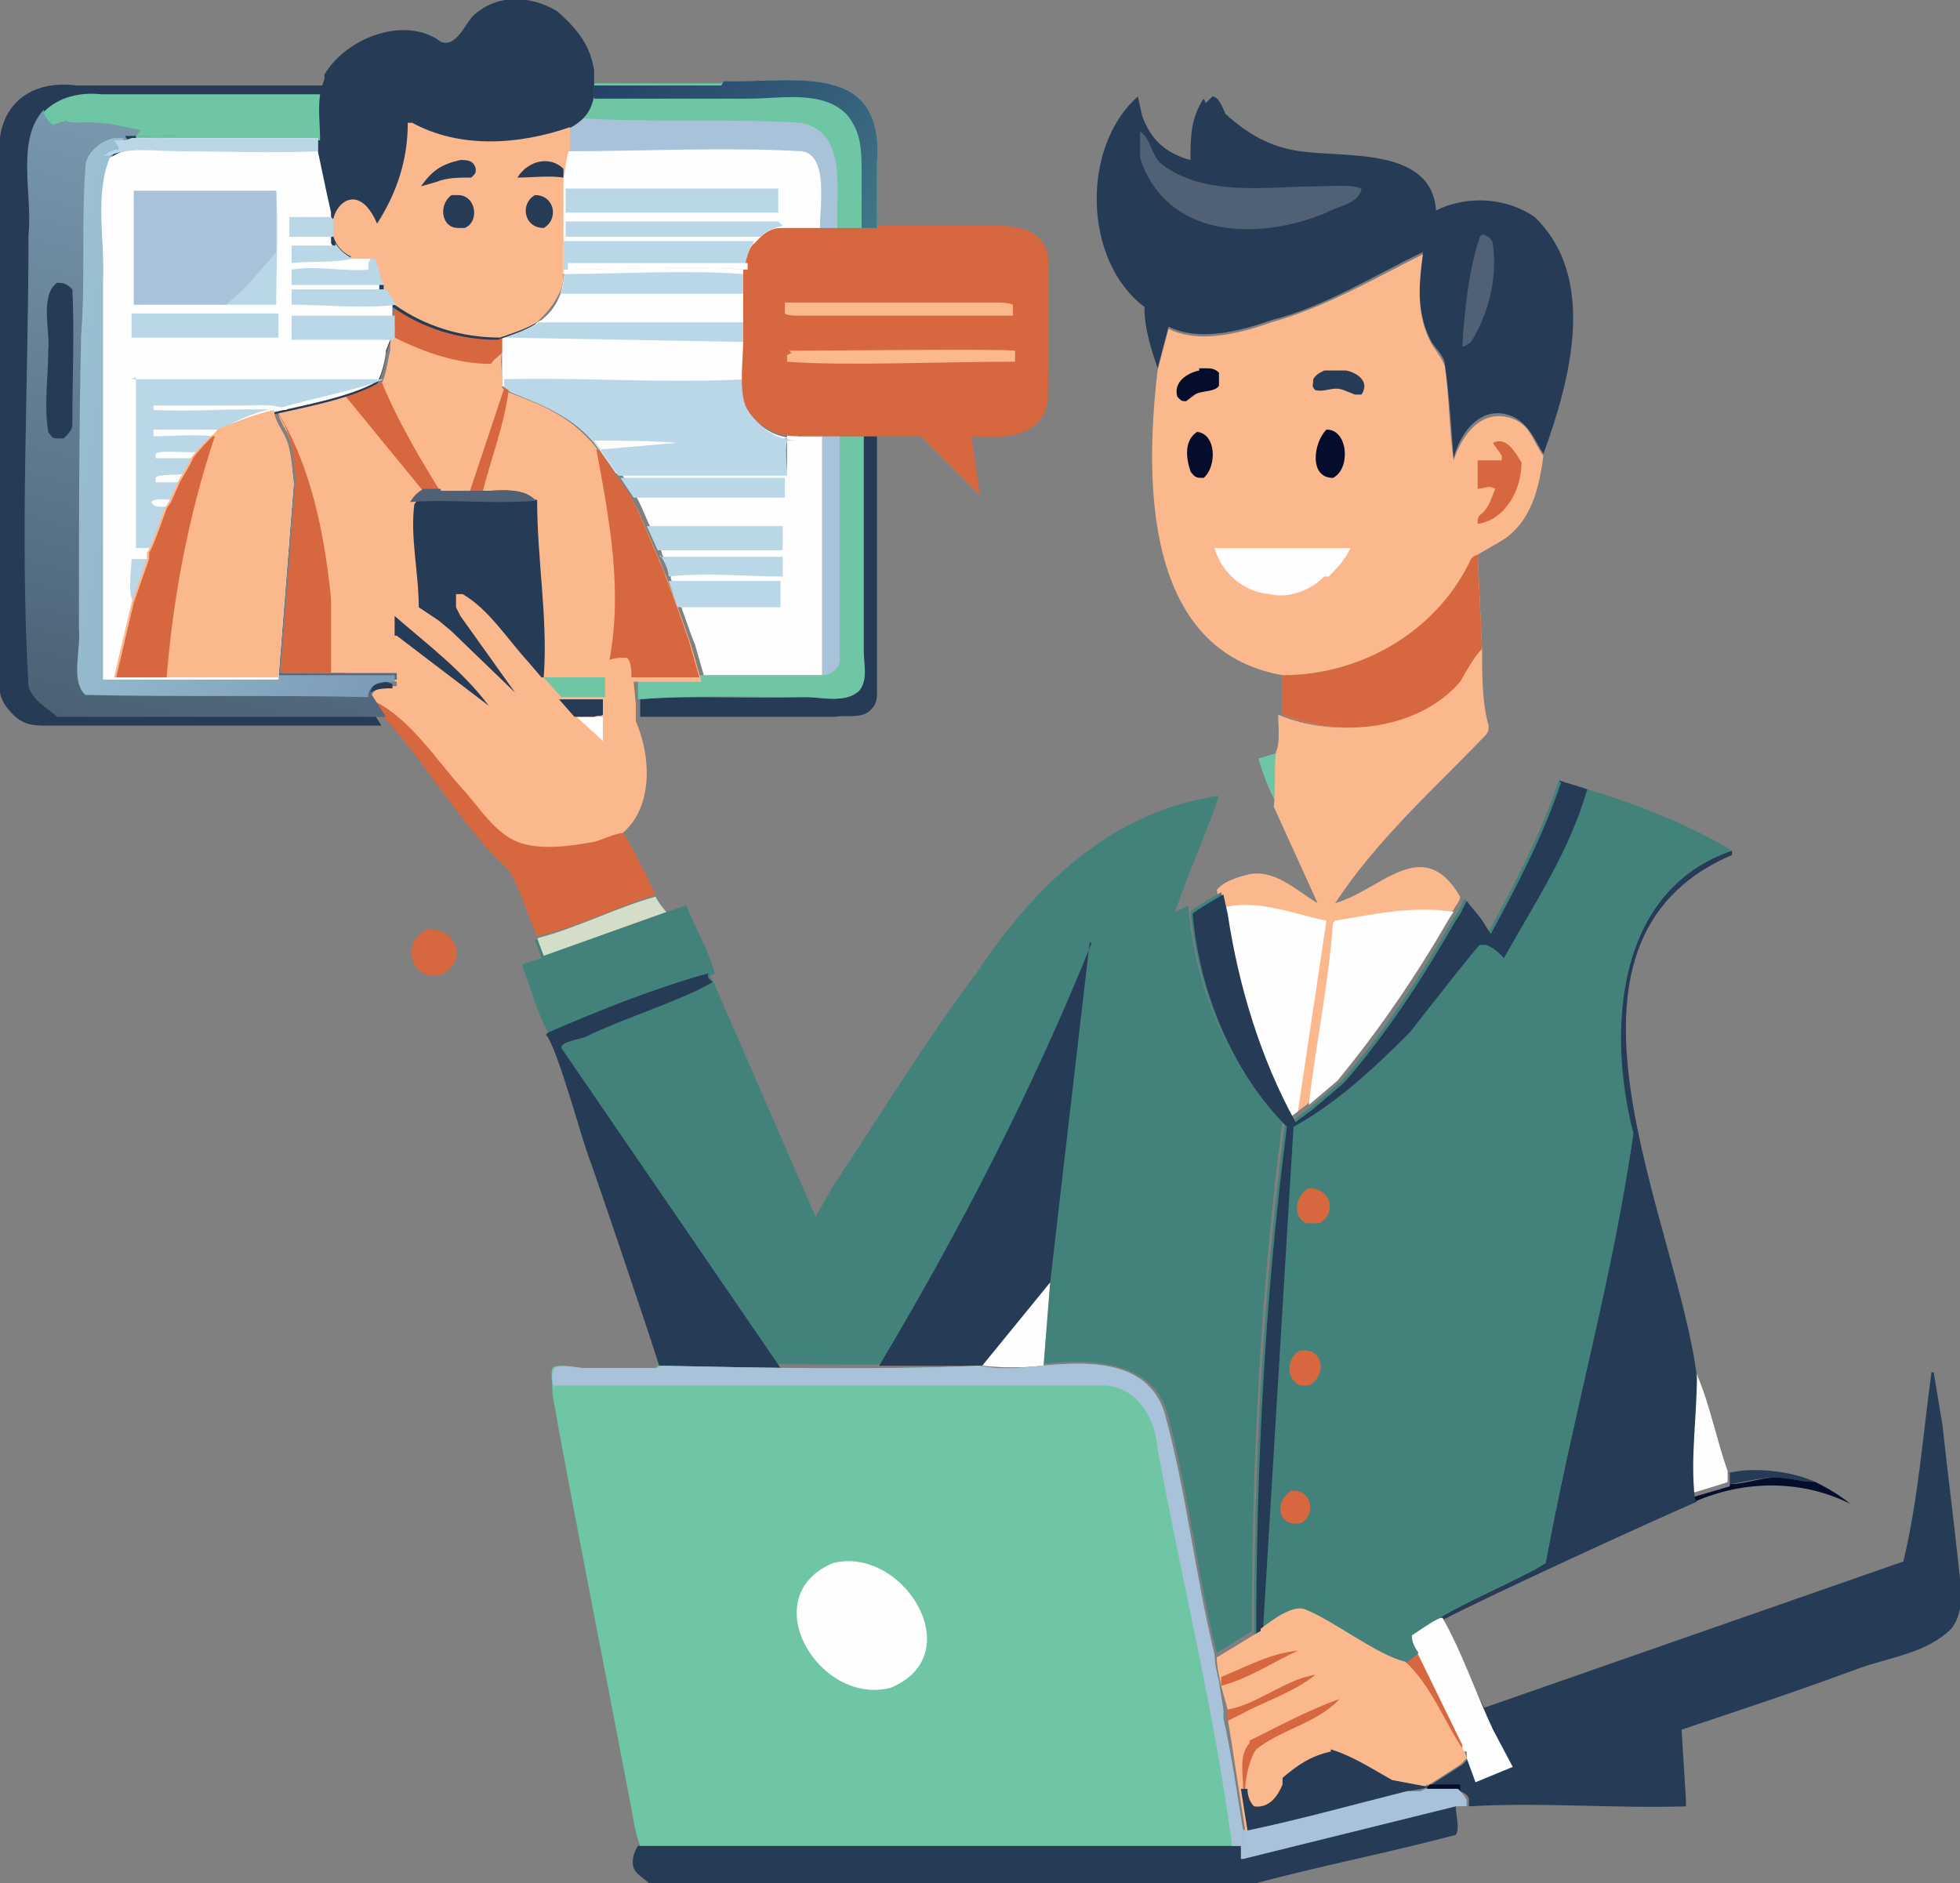 <?xml version="1.0" encoding="UTF-8"?><svg id="a" xmlns="http://www.w3.org/2000/svg" xmlns:xlink="http://www.w3.org/1999/xlink" viewBox="0 0 89.4 85.9"><rect x="0" y="0" width="89.4" height="85.9" fill="#808080" stroke="none"/><defs><style>.e{fill:#fefefe;}.e,.f,.g,.h,.i,.j,.k,.l,.m,.n,.o,.p,.q,.r{stroke-width:0px;}.f{fill:url(#c);}.g{fill:#42827a;}.h{fill:#a8c2d9;}.i{fill:#506075;}.j{fill:#6ec6a4;}.k{fill:url(#b);}.l{fill:#050d2d;}.m{fill:#fcb88d;}.n{fill:url(#d);}.o{fill:#d7673f;}.p{fill:#d3ddc8;}.q{fill:#263b56;}.r{fill:#bad7e7;}</style><linearGradient id="b" x1="30.6" y1="80.5" x2="38.5" y2="70.5" gradientTransform="translate(0 81.7) scale(1 -1)" gradientUnits="userSpaceOnUse"><stop offset="0" stop-color="#254168"/><stop offset="1" stop-color="#407688"/></linearGradient><linearGradient id="c" x1="5.9" y1="48.3" x2="12.6" y2="74.3" gradientTransform="translate(0 81.7) scale(1 -1)" gradientUnits="userSpaceOnUse"><stop offset="0" stop-color="#4b6174"/><stop offset="1" stop-color="#7898ae"/></linearGradient><linearGradient id="d" x1="18.7" y1="60.3" x2="2.1" y2="63.1" gradientTransform="translate(0 81.7) scale(1 -1)" gradientUnits="userSpaceOnUse"><stop offset="0" stop-color="#7c9bb7"/><stop offset="1" stop-color="#9bc1d3"/></linearGradient></defs><path class="j" d="M57.4,34.6l1-.3c-.1.8,0,1.7-.1,2.5-.4-.7-.7-1.5-.9-2.2Z"/><path class="o" d="M19.5,42.4c1.4-.1,1.9,1.6.5,2.1h-.4c-1.1-.3-1.1-1.7-.1-2.1Z"/><path class="q" d="M39.3,19.9h.7c0,4,0,7.9,0,11.8,0,.3-.1.5-.3.7-.4.4-1.1.2-1.6.3-3,0-5.9,0-8.9,0v-.8c2.4-.2,5,0,7.5-.1.8,0,1.8.3,2.4-.3.4-.5.2-1.2.2-1.8,0-3.3,0-6.5,0-9.8Z"/><path class="o" d="M16.8,31.7c1.8.8,3,2.7,4.3,4.2.7.8,1.4,1.9,2.4,2.3,1.1.4,2.5.3,3.5,0,.4,0,.9-.4,1.3-.4.6.9,1.1,2,1.6,3-1.8.6-3.6,1.5-5.4,1.9-.3-.6-1-2.8-1.4-3.1-2.1-2-3.6-4.7-5.6-6.9l-.7-1h0Z"/><path class="j" d="M37.5,19.9h.8s1.1,0,1.1,0c0,3.3,0,6.5,0,9.8,0,.6.2,1.3-.2,1.8-.6.6-1.7.3-2.4.3-2.5,0-5.2-.1-7.7.1v-1.1c-.1,0,3,0,3,0,1.1,0,4.4,0,5.4,0v-10.9Z"/><path class="h" d="M37.5,19.9h.8c0,3.4,0,6.8,0,10.2,0,.4-.4.7-.8.7v-10.9Z"/><path class="g" d="M24.5,42.8c1.9-.5,3.6-1.4,5.4-1.9.1.2.3.5.5.7l.9-.3c.4,1,1,2,1.3,3.1,0,0-.2.1-.3.2v-.2c-2.5.8-5,1.7-7.3,2.7-.5-.9-.8-2.1-1.2-3.1l.9-.3-.3-.8Z"/><path class="p" d="M24.5,42.8c1.9-.5,3.6-1.4,5.4-1.9.1.2.3.5.5.7l-5.6,2-.3-.8Z"/><path class="e" d="M36.4,19.9h1.1s0,10.9,0,10.9c-1,0-4.4,0-5.4,0l-.4-1.4c-.3-.7-.8-2.3-1.1-3h0c0-.4-.2-.8-.4-1.1,0-.2-.5-1.2-.6-1.4-.1-.2-.3-.7-.4-.9l-.2-.4-.6-.9-.2-.3h7.7c0-.5,0-1.1,0-1.6h.6Z"/><path class="r" d="M30.1,25.4h5.6s0,.9,0,.9c-1.7,0-3.5-.2-5.2,0,0-.3-.2-.7-.4-1Z"/><path class="r" d="M30.5,26.5h5.1s0,1.2,0,1.2h-4.7s-.4-1.2-.4-1.2Z"/><path class="r" d="M29.5,24h6.2s0,1.1,0,1.1h-5.7s-.5-1.1-.5-1.1Z"/><path class="r" d="M28.3,21.8h7.5s0,.9,0,.9h-6.9s-.6-.9-.6-.9Z"/><path class="e" d="M25.8,12.3c2.7,0,5.5-.1,8.2,0,0,1,0,2.3,0,3.3,0,.8-.2,2.2.1,3,.4.9,1.3,1.4,2.3,1.4h-.6c-.1.5,0,1.1,0,1.6h-7.7s-.7-1-.7-1h0s-.3-.4-.3-.4c-1.1-1.3-2.4-1.8-3.9-2.4l-.3-.2v-.4s0-1.2,0-1.2v-.7c.7-.2,1.2-.4,1.8-.7.5-.4.8-.8,1-1.3.1-.4.1-.7.2-1.1Z"/><path class="r" d="M24.6,14.7h9.4s0,.9,0,.9l-11-.2c.6-.2,1.1-.4,1.6-.7Z"/><path class="e" d="M25.8,12.3c2.7,0,5.5-.1,8.2,0,0,.6,0,1.8,0,2.4h-9.4c.5-.4.8-.8,1-1.4.1-.4.1-.7.2-1.1Z"/><path class="r" d="M25.8,12.3c2.7,0,5.5-.1,8.2,0v1.1s-8.4,0-8.4,0c.1-.4.1-.7.2-1.1Z"/><path class="r" d="M22.9,17.3c3.7-.1,7.4.2,11.1,0,0,.5,0,.9.2,1.4.4.9,1.3,1.4,2.3,1.4h-.6c-.1.5,0,1.1,0,1.6h-7.7s-.7-1-.7-1h0s-.3-.4-.3-.4c-1.1-1.3-2.4-1.8-3.9-2.4l-.3-.2v-.4Z"/><path class="e" d="M27.1,20.1c1.2,0,2.6,0,3.8.1l-3.5.3h0s-.3-.4-.3-.4Z"/><path class="m" d="M67.6,29.6c0,1.1,0,2.5.3,3.5,0,.2,0,.3-.2.5-2.3,2.4-4.9,4.7-6.8,7.6,2.1-.6,4-3.2,5.7-.3,0,.2-.2.4-.3.6l-.2.3c-1.5,2.6-3.2,5.1-5.1,7.4l-1.3,1.1c-.2.2-.7.5-.9.7-1.6-2.9-2.6-6.2-3.1-9.5h0s-.2-.9-.2-.9c.3-.4,1-.6,1.4-.7,1.2-.3,2.2.7,3.2,1.3h0s-2-4.4-2-4.4c.1-.8,0-1.7.1-2.5.2-.4.1-1.2.1-1.7,2.6,1.1,6.1.7,8.1-1.5.4-.5.6-1.1,1-1.5Z"/><path class="e" d="M60.9,42c1.8-.3,3.6-.7,5.4-.4l-.2.3c-1.5,2.6-3.2,5.1-5.1,7.4l-1.3,1.1c.3-2.7.9-5.5,1.1-8.3Z"/><path class="e" d="M55.8,41.4c1.6-.4,3.2.3,4.7.6l-1.3,8.7-.4.3c-1.6-2.9-2.6-6.2-3.1-9.5Z"/><path class="o" d="M35.6,10.3c1.3,0,3.1,0,4.4,0,1.5,0,3,0,4.5,0,1.2,0,2.9-.2,3.3,1.3.1,2.1,0,4.4,0,6.5-.1,1.9-2.1,1.9-3.5,1.8l.4,2.7-2.7-2.7c-.7,0-1.4,0-2,0h-.7s-1.1,0-1.1,0h-.8s-1.1,0-1.1,0c-.9,0-1.9-.5-2.3-1.4-.3-.8-.1-2.1-.1-3,0-1,0-2.3,0-3.3v-.3c0-.3.2-.7.4-1l.3-.3c.3-.3.6-.4,1-.5Z"/><path class="m" d="M36,16c1,0,10-.1,10.3,0,0,.2,0,.3,0,.5h-.2c-3.1,0-7.6.2-10.2,0v-.3s.2-.1.2-.1Z"/><path class="m" d="M35.8,13.8c3.2,0,6.4,0,9.6,0,.2,0,.6,0,.8.1v.5c-3.2,0-6.5,0-9.7,0-.2,0-.6,0-.7-.1v-.4Z"/><path class="q" d="M55,4.7l.3-.3c.3,0,.5.6.6.8,1,.9,2,1.5,3.4,1.7,2.1.3,6-.2,6.2,2.7,1.4-.7,3.2-.6,4.5.3,2.9,2.8,1.6,7.5.4,10.8-.4-.6-.6-1.3-1.4-1.7-1.4-.6-2.4.7-2.7,1.9-.1-1.4-.2-2.9-.4-4.3,0-.3-.4-.7-.6-1-.7-1.3-.6-2.7-.4-4.1-2.3,1.1-4.5,2.5-6.9,3.1-1.4.5-3.3,1-4.7.3l-.5,1.9c-.3-.9-.6-1.8-.6-2.8-2.8-2.1-2.9-7.3-.3-9.6l.2.9c.4,1.1,1.1,1.7,2.2,2,0-1,0-1.9.6-2.8Z"/><path class="i" d="M67.6,10.7c.2,0,.5.2.5.5.2,1.5-.2,3.1-1,4.4l-.3.2h-.1c.1-1.7.3-3.5.8-5Z"/><path class="i" d="M52,7.3c0-.4,0-.8,0-1.3h0c.5.3.5,1.1,1,1.5,2,1.5,4.8,1,7.1,1,.5,0,1.6-.1,2,.1-.1.7-1.1.8-1.6,1.1-3.1,1.3-7.3,1.2-8.5-2.5Z"/><path class="m" d="M53.3,15c1.4.7,3.3.2,4.7-.3,2.5-.7,4.7-2,6.9-3.1-.2,1.5-.3,2.8.4,4.1.2.3.5.7.6,1,.2,1.4.2,2.9.4,4.3.4-1.2,1.3-2.4,2.7-1.9.8.3.9,1,1.4,1.7-.2,1.4-.5,2.9-1.8,3.8l-1.2.7.2,4.3c-.4.4-.7,1-1,1.5-1.9,2.2-5.5,2.6-8.1,1.5v-1.8c-6.3-1.1-6.3-8.8-5.7-13.9l.5-1.9Z"/><path class="l" d="M54.7,16.8h.3c.2,0,.4,0,.6.2,0,.2,0,.4,0,.6-.2.3-.8.2-1.1.4l-.4.3c-.2,0-.2,0-.4-.2-.2-.7.5-1.1,1-1.2Z"/><path class="l" d="M54.6,19.7c.9.1.9,1.6.3,2.1-.3,0-.4,0-.6-.3-.2-.6-.3-1.4.3-1.8Z"/><path class="q" d="M60.4,16.9c.4,0,.7,0,1,0,.5.1,1.1.5.7,1.1h-.3s-.5-.2-.5-.2c-.5-.2-.8.1-1.3,0-.2-.2-.1-.2-.1-.5.1-.2.3-.3.5-.4Z"/><path class="l" d="M60.6,19.6h0c.9.1,1,1.8.2,2.2-1.1,0-.9-1.6-.3-2.2Z"/><path class="o" d="M68.5,20.8c-.1-.2-.3-.4-.4-.6.6-.3,1,.4,1.3.9,0,1.2-.7,2.6-2,2.8h0c0-.2,0-.3.1-.4.4-.3.5-.7.7-1.2h0c-.3-.2-.5,0-.8,0,0-.5,0-.9,0-1.3h1.1c0,0,0-.1,0-.1Z"/><path class="e" d="M55.4,25h6.2c-.3.6-.6.9-1,1.3h-.2c-.7.7-1.7,1-2.5.8-1.2-.1-2.2-1-2.5-2.1Z"/><path class="o" d="M58.5,30.8c3.5,0,6.9-1.9,8.5-5.1.1-.2.1-.3.4-.4l.2,4.3c-.4.4-.7,1-1,1.5-1.9,2.2-5.5,2.6-8.1,1.5v-1.8Z"/><path class="m" d="M18.1,13.9c1.4,1,3.1,1.4,4.8,1.5v.7c-.1,0,0,1.2,0,1.2v.4s.3.2.3.2c1.6.6,2.8,1.1,3.9,2.4l.3.4h0s.7,1,.7,1l.2.3.6.9.2.4c.1.2.3.7.4.9.1.2.5,1.2.6,1.4.1.3.3.7.4,1h0c.3.8.9,2.4,1.1,3.1l.4,1.4h-3.1s.1,1,.1,1v.8c.7,1.6.8,3.9-.6,5.1h0c-.3,0-.9.3-1.3.4-1.1.2-2.5.4-3.5,0-1-.4-1.7-1.5-2.4-2.3-1.3-1.4-2.5-3.4-4.3-4.2.1-.6.7-.6,1.2-.6v-.2s-.3-.1-.3-.1h-1.8s-1.8,0-1.8,0h-1.3s.7-8.9.7-8.9c-.1-.7-.1-1.4-.4-2.1-.1-.4-.5-.8-.5-1.2h0s0,0,0,0c1.3-.3,3.5-.7,4.7-1.3h0c.2-.3.3-1.2.4-1.5v-.5c0,0,.2-.6.2-.6v-.5s.1-.5.1-.5Z"/><path class="e" d="M26.2,32.7h.9s.4,0,.4,0v1.1s-1.2-1.1-1.2-1.1Z"/><path class="q" d="M25.5,31.9h2s0,.7,0,.7c-.1.1-.2,0-.4.1h-.9s-.7-.8-.7-.8Z"/><path class="j" d="M24.8,30.9h2.8s0,.9,0,.9h-2s-.8-.9-.8-.9h.1Z"/><path class="q" d="M18,29c0-.3,0-.6,0-.9,1.5,1.3,3.1,2.5,4.3,4.1l-4.2-3.2Z"/><path class="o" d="M17.4,17.4c.7,1.7,1.7,3.4,2.7,5h-.8s-3.6-4.4-3.6-4.4c.5-.1,1.1-.3,1.6-.5Z"/><path class="o" d="M12.6,18.7h0c1.6,2.5,2.2,5.7,2.5,8.6v3.4c.3.1.6,0,.8,0h-1.8s-1.3,0-1.3,0l.7-8.9c-.1-.7-.1-1.4-.4-2.1-.1-.4-.5-.8-.5-1.2Z"/><path class="o" d="M27.3,20.5h0s.7,1,.7,1l.2.3.6.9.2.4c.1.2.3.7.4.9.1.2.5,1.2.6,1.4.1.3.3.7.4,1h0c.3.8.9,2.4,1.1,3.1l.4,1.4h-3.1c0-.3,0-.7-.2-.9-.3,0-.5,0-.8.1.6-3.2,0-6.4-.6-9.6Z"/><path class="m" d="M18.1,13.9c1.4,1,3.1,1.4,4.8,1.5v.7c-.1,0,0,1.2,0,1.2v.4s.3.2.3.2c-.2,1.6-.8,3.1-1.2,4.7h-.6s-1.2,0-1.2,0c-1-1.6-2-3.3-2.7-5h0c.2-.3.3-1.2.4-1.5v-.5c0,0,.2-.6.2-.6v-.5s.1-.5.1-.5Z"/><path class="o" d="M22.9,17.6l.3.2c-.2,1.6-.8,3.1-1.2,4.7h-.6s1.6-4.8,1.6-4.8Z"/><path class="o" d="M18.1,13.9c1.4,1,3.1,1.4,4.8,1.5v.7c-.2.2-.4.3-.5.5-1.5,0-3-.5-4.4-1.2,0-.2,0-.4,0-.6v-.5s.1-.5.1-.5Z"/><path class="q" d="M20.1,22.4h1.2s.6,0,.6,0c.8,0,1.9-.2,2.5.4h.1c0,2.8.5,5.4.3,8.1h-.1s-.6-.7-.6-.7c-1-1.1-1.8-2.4-3-3.1-.1,0-.2,0-.3,0,0,.2,0,.4,0,.6l.2.4,2.5,3.5h0l-2.9-2.8-.6-.5-.9-.6c0-1.6-.4-3.2-.2-4.7.2-.3.3-.4.6-.6h.8Z"/><path class="i" d="M20.1,22.4h1.2s.6,0,.6,0c.8,0,1.9-.2,2.5.4h.1c0,.1-1.7.1-1.7.1-1.4,0-2.8-.1-4.1,0,.2-.3.3-.4.6-.6h.8Z"/><path class="j" d="M33,3.7c3.2.1,7.4-1,7,3.8,0,0,0,2.9,0,2.9-.8,0-1.9,0-2.6,0,0-.9.4-3.2-.8-3.5-3.6-.1-7.2.1-10.8,0v-1c.4-.1.6-.3.8-.5.2-.3.4-.6.5-1v-.6c0,0,.5,0,.5,0,1.3,0,4.1,0,5.3,0Z"/><path class="k" d="M33,3.7c3.2.1,7.4-1,7,3.8,0,0,0,2.9,0,2.9h-.7c0-.8,0-1.7,0-2.5,0-1,0-1.9-.7-2.7-1.1-1.1-3-.7-4.4-.7-2.4,0-4.8,0-7.1,0v-.6c0,0,.5,0,.5,0,1.3,0,4.1,0,5.3,0Z"/><path class="h" d="M26.6,5.4c3.3.2,6.6,0,9.9.2,2.2.4,1.6,3.1,1.7,4.8h-.8c0-.9.4-3.2-.8-3.5-3.6-.1-7.2.1-10.8,0v-1c.4-.1.6-.3.8-.5Z"/><path class="e" d="M25.8,6.9c3.6,0,7.2-.2,10.8,0,1.2.2.8,2.6.8,3.5h-1.8c-.4,0-.7.2-1,.5l-.3.3c-.2.3-.3.6-.4,1v.3c-2.8-.2-5.5,0-8.3,0v-.3s0-1,0-1v-.3s0-.7,0-.7c0-.3,0-1.1,0-1.4v-.5c0-.2,0-1,0-1.3Z"/><path class="r" d="M25.8,10.1h9.7s.2.2.2.2c-.4.1-.7.2-1,.5l-.3.3h-8.6s0-.3,0-.3v-.7Z"/><path class="e" d="M25.8,10.8c3,0,5.9,0,8.9,0l-.3.3h-8.6s0-.3,0-.3Z"/><path class="r" d="M25.8,11h8.6c-.2.3-.3.6-.4,1v.3c-2.8-.2-5.5,0-8.3,0v-.3s0-1,0-1Z"/><path class="e" d="M25.8,12h8.3s0,.3,0,.3c-2.7-.2-5.5,0-8.2,0v-.3Z"/><path class="r" d="M25.8,8.6h9.7s0,1.1,0,1.1h-9.7c0,0,0-1.1,0-1.1Z"/><path class="g" d="M55.6,36.3c-.6,1.8-1.4,3.5-2,5.3l.6-.3h0c.3,3.7,1.8,7.3,4.3,9.8-1,7.7-1.4,15.5-1.4,23.3l-1.6,1c-.9-3.6-1.3-7.5-2.3-11.1-.8-2.3-3.6-2.3-5.6-2.1-.9.1-1.9.1-2.8,0h0c-4.8.1-9.7,0-14.5,0h-.1c-.4-1.3-2.8-8.4-3.2-9.5-.3-.7-1.5-5.2-2-5.7,2.3-1,4.8-2,7.3-2.7v.2c0,0,.2.2.2.2l4.7,10.8.8-1.4c2.2-3.3,4.2-6.6,6.6-9.8,2.6-3.9,6.1-7.3,11-8Z"/><path class="q" d="M25,47.1c2.3-1,4.8-2,7.3-2.7v.2c0,0,.2.2.2.2-1.3.8-4.2,1.7-5.8,2.5-.2.1-1.1.2-1.1.5h0c0,0,10,14.6,10,14.6-1.8,0-3.6,0-5.4,0h-.1c-.4-1.3-2.8-8.4-3.2-9.5-.3-.7-1.5-5.2-2-5.7Z"/><path class="q" d="M49.7,43l-1.8,15.5-.3,3.8c-.9.1-1.9.1-2.8,0h0c-1.6,0-3.2,0-4.7,0,3.7-6.2,7-12.6,9.7-19.3Z"/><path class="e" d="M47.9,58.5l-.3,3.8c-.9.1-1.9.1-2.8,0l3.1-3.8Z"/><path class="q" d="M14.8,3.6v-.2c1-1.7,3.7-2.7,5.3-1.5.7.3,1.1-.8,1.5-1.2,1.1-1,2.6-.9,3.8-.2.9.8,1.5,1.5,1.7,2.7v.6s0,.6,0,.6c-.1.4-.2.7-.5,1-.2.2-.4.3-.7.5v1c-.2.3-.2,1-.3,1.3v.5c0,.3,0,1.1,0,1.4v.7s0,.3,0,.3v1s0,.3,0,.3c0,.4,0,.8-.2,1.1-.3.6-.6.9-1,1.3-.5.3-1.1.5-1.7.7-1.7,0-3.4-.5-4.8-1.5v.5c0,0-.1.5-.1.5v.6c0,0-.2.5-.2.5,0,.3-.2,1.2-.4,1.4h0c-1.2.7-3.4,1.1-4.7,1.4h0s0,0,0,0c0,.4.3.8.5,1.2.3.6.3,1.4.4,2.1l-.7,8.9h1.3s1.8,0,1.8,0h1.8s.3.1.3.1v.2c-.5,0-1.1,0-1.2.6h0c0,0,.7,1.1.7,1.1H2.2c-.6,0-1.1,0-1.6-.5-.3-.3-.6-.7-.6-1.1,0-1.4,0-2.9,0-4.3,0-6.6,0-13.2,0-19.8-.3-2.4,1.2-3.8,3.5-3.5,3.7,0,7.5,0,11.2,0Z"/><path class="j" d="M2,5.1c.7-.7,1.7-.9,2.6-.8,3.3,0,6.7,0,10,0-.1.7,0,1.4,0,2.1H6c.2-.2,1.6,0,1.9,0-.6-.2-1.3,0-1.9,0h.2c0-.1,0-.3,0-.3h-.1s0,0,0,0c-.6-.2-1.3-.2-1.9-.3-.4-.1-1,0-1.4-.1l-.6.2c-.2-.1-.3-.3-.4-.6Z"/><path class="m" d="M18.8,5.6c2.2,1.2,4.9,1,7.2.2v1c-.2.3-.2,1-.3,1.3v.5c0,.3,0,1.1,0,1.4v.7s0,.3,0,.3v1s0,.3,0,.3c0,.4,0,.8-.2,1.1-.3.6-.6.9-1,1.3-.5.3-1.1.5-1.7.7-1.7,0-3.4-.5-4.8-1.5-.2-.2-.3-.4-.5-.7v-.2c-.3-.4-.4-.8-.5-1.2h-.2c-.3,0-.5,0-.8,0h0c0,0,0-.1,0-.1-2-1,0-4.3,1.2-1.5.9-1.4,1.4-2.9,1.4-4.6Z"/><path class="q" d="M25.7,8.1c-.7-.1-1.4,0-2.1,0h0c.5-.8,1.5-1,2.1-.4v.4Z"/><path class="q" d="M21,7.3c.3,0,.6,0,.7.4,0,.2,0,.2-.2.4-.6,0-1.1,0-1.6.2l-.7.2c.5-.7.9-1,1.8-1.2Z"/><path class="q" d="M24.4,8.9c.9,0,1.1,1.1.4,1.5-.9,0-1.1-1.1-.4-1.5Z"/><path class="q" d="M20.6,8.9h.3c.8,0,1,1.2.3,1.5h-.3c-.8,0-.9-1.1-.3-1.5Z"/><path class="f" d="M2,5.1c0,.2.2.4.4.6l.6-.2c.3.2,1,0,1.4.1.6,0,1.2.2,1.9.3h0c0,0,.1,0,.1,0h0c0,.1-.2.3-.2.3.6.1,1.3-.1,1.9,0-.3,0-1.8,0-1.9,0-.3,0-.6,0-.9,0,.1,0,.2,0,.4,0l.2.3h0c0,.1,0,.1,0,.1-.3,0-.5.1-.7.3-.6,1.8-.1,3.8-.3,5.7,0,6,0,12,0,17.9h0c.2.2.3.2.5.2,2.2,0,6.5,0,8.8,0h1.8s1.8,0,1.8,0h.3c0,.1,0,.3,0,.3-.5,0-1.1,0-1.2.6h0c0,0,.7,1.1.7,1.1H2.2s.4,0,.4,0c-.4-.4-1.1-.7-1.3-1.4-.4-6.8,0-13.7,0-20.6.2-1.8-.6-4.3.7-5.7Z"/><path class="q" d="M2.5,12.9c.4,0,.5,0,.8.3.1,2,0,4,0,6.1,0,.3-.1.4-.4.7h-.2c-.3,0-.3,0-.5-.3-.2-1.2,0-2.5,0-3.7.1-.9-.4-2.5.4-3.1Z"/><path class="n" d="M16.8,31.8c-4.3-.1-8.6,0-12.9-.1-.7-.6-.2-2.1-.3-3,0-4.5,0-8.9.1-13.4.2-2.5,0-5.1.2-7.7,0-.6.7-1.2,1.3-1.3.1,0,.2,0,.4,0l.2.3h0c0,.1,0,.1,0,.1-.3,0-.5.1-.7.3-.6,1.8-.1,3.8-.3,5.7,0,6,0,12,0,17.9h0c.2.2.3.2.5.2,2.2,0,6.5,0,8.8,0h1.8s1.8,0,1.8,0h.3c0,.1,0,.3,0,.3-.5,0-1.1,0-1.2.6h0Z"/><path class="e" d="M6,6.3h8.5s0,.6,0,.6l.4,1.9.2.9v.3c0,.3,0,.6,0,.8v.3c.2.3.4.5.8.7h0c.3,0,.5,0,.8,0h.2c.2.4.2.8.4,1.2v.2c.3.2.4.5.6.7v.5c0,0-.1.5-.1.5v.6c0,0-.2.5-.2.5,0,.3-.2,1.2-.4,1.4h0c-1.2.7-3.4,1.1-4.7,1.4h0s0,0,0,0c0,.4.3.8.5,1.2.3.6.3,1.4.4,2.1l-.7,8.9c-1.6,0-5.9,0-7.5,0-.2,0-.3,0-.5,0h0c0-6.1,0-12.1,0-18.1.1-1.9-.4-3.9.3-5.7.2-.1.5-.3.7-.3h0s0-.1,0-.1l-.2-.3c-.1,0-.2,0-.4,0,.3,0,.6,0,.9,0Z"/><path class="r" d="M6,25.5h.8s-.7,2-.7,2c-.3-.4-.1-1.5-.1-2Z"/><path class="r" d="M15.2,10c0,.3,0,.6,0,.8h-2s0-.9,0-.9h1.9Z"/><path class="r" d="M15.3,11.1c.2.3.4.5.8.7h0c-.9.2-1.8.1-2.8.2v-.8s2,0,2,0Z"/><path class="r" d="M12.6,8.7c.1,1.7,0,3.5,0,5.2h-2.4c.9-.7,1.6-1.6,2.3-2.4,0-.9,0-1.9,0-2.8Z"/><path class="r" d="M16.9,11.8h.2c.2.4.2.8.4,1.2h-4.2s0-.7,0-.7c1.1-.2,2.4.1,3.5,0,0-.1,0-.2,0-.3Z"/><path class="r" d="M17.6,13.2c.2.2.3.5.5.7-1.6.2-3.2,0-4.8,0v-.7s4.3,0,4.3,0Z"/><path class="r" d="M13.3,14.4h4.7s0,.5,0,.5v.6c0,0-4.7,0-4.7,0v-1.1Z"/><path class="r" d="M6,6.3h8.5s0,.6,0,.6c-2.1.1-4.3,0-6.4,0-1,0-2.2-.2-3.1.2h-.3c0,.1,0,0,0,0,.2-.1.5-.3.7-.3h0s0-.1,0-.1l-.2-.3c-.1,0-.2,0-.4,0,.3,0,.6,0,.9,0Z"/><path class="r" d="M6,14.3h6.7c0,0,0,1.1,0,1.1h-6.7s0-1.1,0-1.1Z"/><path class="r" d="M6,17.3h11.5s0,0,0,0c-1.2.5-3.4.9-4.7,1.3h0s0,0,0,0c-.9.1-1.6.4-2.4.8-.1.1-.3.2-.4.3h0c-.3.3-.7.7-.9,1-.1.2-.5.9-.6,1.1l-.4.9-.2.3-.7,2h-1s0-7.8,0-7.8Z"/><path class="e" d="M7.7,23.1c-.2,0-.7.1-.8-.2.2-.2.7-.1.9-.1l-.2.3Z"/><path class="e" d="M8.2,22c-.4,0-.8,0-1.1,0v-.2c.1-.2,1-.1,1.4-.2l-.2.4Z"/><path class="e" d="M8.8,20.9h-1.7s0-.2,0-.2c.2-.2,1.6,0,2-.1l-.2.3Z"/><path class="e" d="M9.7,19.9c-.9-.1-1.8,0-2.7,0h0c0-.1,0-.3,0-.3h3.1c-.1.1-.3.3-.4.4Z"/><path class="e" d="M12.7,18.7c-1.9-.1-3.8.1-5.7,0v-.2s0,0,0,0c1.4,0,2.8,0,4.1,0,.6,0,1.5-.1,2,.2h-.5Z"/><path class="h" d="M6.1,8.7h6.5c0,.9,0,1.9,0,2.8-.7.8-1.4,1.7-2.3,2.4h-4.2s0-5.3,0-5.3Z"/><path class="m" d="M10.1,19.5c.8-.3,1.5-.6,2.4-.8,0,.4.3.8.5,1.2.3.6.3,1.4.4,2.1l-.7,8.9c-1.6,0-5.9,0-7.5,0l.8-3.4.7-2v-.3c.1,0,.8-2,.8-2l.2-.3.4-.9c.1-.2.5-.8.6-1.1.3-.4.6-.7.9-1h0c.2-.1.3-.3.4-.4Z"/><path class="o" d="M9.7,19.9h.1c-1.2,3.6-1.9,7.3-2.2,11h-2.3s.8-3.4.8-3.4l.7-2v-.3c.1,0,.8-2,.8-2l.2-.3.4-.9c.1-.2.5-.8.6-1.1.3-.4.6-.7.9-1Z"/><path class="q" d="M78.8,67.2c1.2-.3,2.9-.1,4,.4-.6,0-1.2-.2-1.8-.2-.7,0-1.4.2-2.1.3v-.5Z"/><path class="l" d="M78.9,67.7c.7,0,1.4-.3,2.1-.3.6,0,1.2.2,1.8.2.6.3,1.1.6,1.6,1-2.2-1.1-4.8-1.1-7.1-.1h-.1c0,0,0-.2,0-.2l1.7-.5Z"/><path class="e" d="M77.4,62.7c.6,1.4.9,3,1.4,4.4v.5c.1,0-1.6.5-1.6.5-.1-1.8.1-3.7.1-5.5Z"/><path class="q" d="M79,38.8h0s0,.2,0,.2c-9.3,4-2.5,16.6-1.6,23.8,0,1.8-.3,3.7-.1,5.5h0c0,.1.1.2.1.2-2.3,1-9.5,4.3-11.6,5.4l-1.1.5c1.6-1.1,3.6-1.9,5.3-2.8l.5-.3c1.2-6.5,3-13,4-19.6-1.3-4.6-.8-11.1,4.5-12.9Z"/><path class="q" d="M86.8,71.3c.7-2.9.9-5.8,1.3-8.7h.1c0,0,.4,2.4.4,2.4.2,1.9.5,4.2.7,6.1.1,1.1.4,2.3-.3,3.2-1.1,1.1-2.8,1.3-4.2,1.8-2.7,1-5.4,1.9-8.1,2.8l.2,3.2v.3c-3.3.1-6.7-.2-9.9,0v-.3c0-.2-.2-.3-.4-.4h-1.5c0-.1,0-.2,0-.2,0,0,.2,0,.2-.1l1.4-.9.3-.3v-.3c-.1,0-.2,0-.2,0-1-1.3-1.6-3-2.7-4.1.2-.1.4-.3.6-.5-.1-.2-.3-.5-.3-.8l.3-.2,1.1-.5c.7,1.3,1.2,2.8,1.9,4.1l19.2-6.7Z"/><path class="l" d="M65,81.5c0,0,.2,0,.2-.1.5,0,.9,0,1.4,0v.3s0,0,0,0h-1.5c0-.1,0-.2,0-.2Z"/><path class="e" d="M65.8,73.8c.9,1.6,1.5,3.4,2.3,5.1l.9,1.7-1.7.7-.4-1.1v-.3c-.1,0-.2,0-.2,0-1-1.3-1.6-3-2.7-4.1.2-.1.4-.3.6-.5-.1-.2-.3-.5-.3-.8l.3-.2,1.1-.5Z"/><path class="o" d="M64.6,75.3l2.1,4.3v.3s0,0,0,0c-1-1.3-1.6-3-2.7-4.1.2-.1.4-.3.6-.5Z"/><path class="g" d="M71.1,35.6l1.3.4c2.3.7,4.6,1.6,6.6,2.8-5.3,1.8-5.7,8.2-4.5,12.9-.9,6.5-2.8,13-4,19.6l-.5.3c-1.8.9-3.7,1.7-5.3,2.8l-.3.2c0,.3.1.5.3.8-.2.2-.4.3-.6.5-1.3-.2-3.2-1.9-4.6-2.4-.5-.1-1.5.7-2,.9l-.3.2c0-7.8.4-15.6,1.4-23.3-2.5-2.5-4-6.2-4.3-9.7h0c0-.1,1.4-.9,1.4-.9l.2.9h0c.5,3.3,1.5,6.6,3.1,9.5.2-.2.7-.5.9-.7l1.3-1.1c2-2.3,3.6-4.8,5.1-7.4l.2-.3c.1-.2.2-.4.3-.6.3.4.7.8.9,1.2l.2.3h0c1.2-2.2,2.4-4.5,3.2-6.9Z"/><path class="o" d="M58.9,68h0c.9-.1,1.2,1.1.4,1.5h-.2c-.9,0-.9-1.1-.2-1.5Z"/><path class="o" d="M59.3,61.6h.2c.9,0,1,1.2.2,1.6h-.4c-.7-.3-.6-1.3,0-1.6Z"/><path class="o" d="M59.7,54.2c1,0,1.3,1.1.5,1.6-.2,0-.4,0-.6,0-.7-.3-.5-1.3.1-1.6Z"/><path class="q" d="M71.1,35.6l1.3.4c-.8,2.8-2.4,5.2-3.8,7.7-.3-.3-.4-.4-.8-.6h-.3c0-.1-3.2,4-3.2,4-1.6,1.6-3.3,3.2-5.3,4.3l-1.4,23.1-.3.2c0-7.8.4-15.6,1.4-23.3-2.5-2.5-4-6.2-4.3-9.7h0c0-.1,1.4-.9,1.4-.9l.2.9h0c.5,3.3,1.5,6.6,3.1,9.5.2-.2.7-.5.9-.7l1.3-1.1c2-2.3,3.6-4.8,5.1-7.4l.2-.3c.1-.2.2-.4.3-.6.3.4.7.8.9,1.2l.2.3h0c1.2-2.2,2.4-4.5,3.2-6.9Z"/><path class="q" d="M65,81.6h1.5c.2.2.3.3.4.5v.3c-.1,0-.3,0-.5,0,0,.4.2,1,0,1.3-3,.8-6.1,1.4-9.1,2.2-1.5,0-3.1,0-4.6,0-7.7,0-15.4,0-23.1,0-.2-.2-.6-.4-.7-.7-.1-.3,0-.7.2-1h27s.5,0,.5,0c.1-.2,0-.5,0-.7,2.4-.5,4.9-1.2,7.3-1.8h.9Z"/><path class="h" d="M65,81.6h1.5c.2.2.3.3.4.5v.3c-.1,0-.3,0-.5,0l-9.7,2.4h-.1c0-.1,0-.6,0-.6.1-.2,0-.5,0-.7,2.4-.5,4.9-1.2,7.3-1.8h.9Z"/><path class="m" d="M57.5,74.3c.4-.3,1.4-1.1,2-.9,1.3.5,3.3,2.1,4.6,2.4,1.2,1.1,1.8,2.8,2.7,4.1h0s.1.3.1.3l-.3.3-1.4.9c0,0-.2,0-.2.1h0c0,.1-.9.2-.9.2-2.4.6-4.9,1.3-7.3,1.8-.2-1.2-.6-3.9-.8-5.1v-.4c0,0-.3-1.1-.3-1.1h0c-.1-.5-.2-.9-.2-1.3.2-.1,1.8-1.1,2-1.2Z"/><path class="o" d="M55.7,76.7v-.2c1.2-.5,2.3-1.1,3.5-1.2-1.1.5-2.3,1.3-3.5,1.6h0Z"/><path class="o" d="M55.9,78c1.4-.2,2.7-1.4,4.1-1.6h0c-1,.8-2.3,1.2-3.4,1.8l-.6.3v-.4Z"/><path class="o" d="M57,79.4c1.4-.7,2.7-1.4,4.1-1.9-1,1.1-2.7,1.4-3.8,2.3-.3.4-.5,1.3-.5,1.8h-.1c0-.8-.2-1.5.3-2.1Z"/><path class="q" d="M60.7,79.8c1,.3,1.9.9,2.8,1.4l1.6.3h0c0,.1-.9.2-.9.2-2.4.6-4.9,1.3-7.3,1.8l-.3-1.9h.2c0,0,.1,0,.1,0,0,.3.1.6.3.8.7.1,1.1-.5,1.3-1,0,0,0-.3,0-.3.7-.6,1.3-1,2.2-1.2Z"/><path class="j" d="M30.1,62.3h.1c4.8.1,9.7.2,14.5,0h0c.9.2,1.9.1,2.8,0,2.1-.2,4.8-.3,5.6,2.1,1,3.6,1.4,7.4,2.3,11.1,0,.4.1.8.2,1.2h0c0,.1.2,1.3.2,1.3v.4c.3,1.2.7,3.9.9,5.1,0,.2,0,.6,0,.7h-.5s-27,0-27,0c-.2-.5-.3-1.1-.4-1.7-.7-3.7-3-15.4-3.6-18.9h0c0-.5-.1-.9,0-1.2.2-.2,1.1,0,1.3,0,1.1,0,2.3,0,3.4,0,0,0,0,0,.1-.1Z"/><path class="e" d="M38,71.3c3.2-.8,6.3,4.2,2.6,5.7-3.3.8-6.2-4.2-2.6-5.7Z"/><path class="h" d="M30.1,62.3h.1c4.8.1,9.7.2,14.5,0h0c.9.2,1.9.1,2.8,0,2.1-.2,4.8-.3,5.6,2.1,1,3.6,1.4,7.4,2.3,11.1,0,.4.1.8.2,1.2h0c0,.1.2,1.3.2,1.3v.4c.3,1.2.7,3.9.9,5.1,0,.2,0,.6,0,.7h-.5c-.8-6.1-2.3-12.1-3.4-18.1-.1-1.4-.9-2.8-2.4-2.9-8.4,0-16.8,0-25.1,0v.2c-.1-.3-.2-.7,0-1,.2-.2,1.1,0,1.3,0,1.1,0,2.3,0,3.4,0,0,0,0,0,.1-.1Z"/></svg>